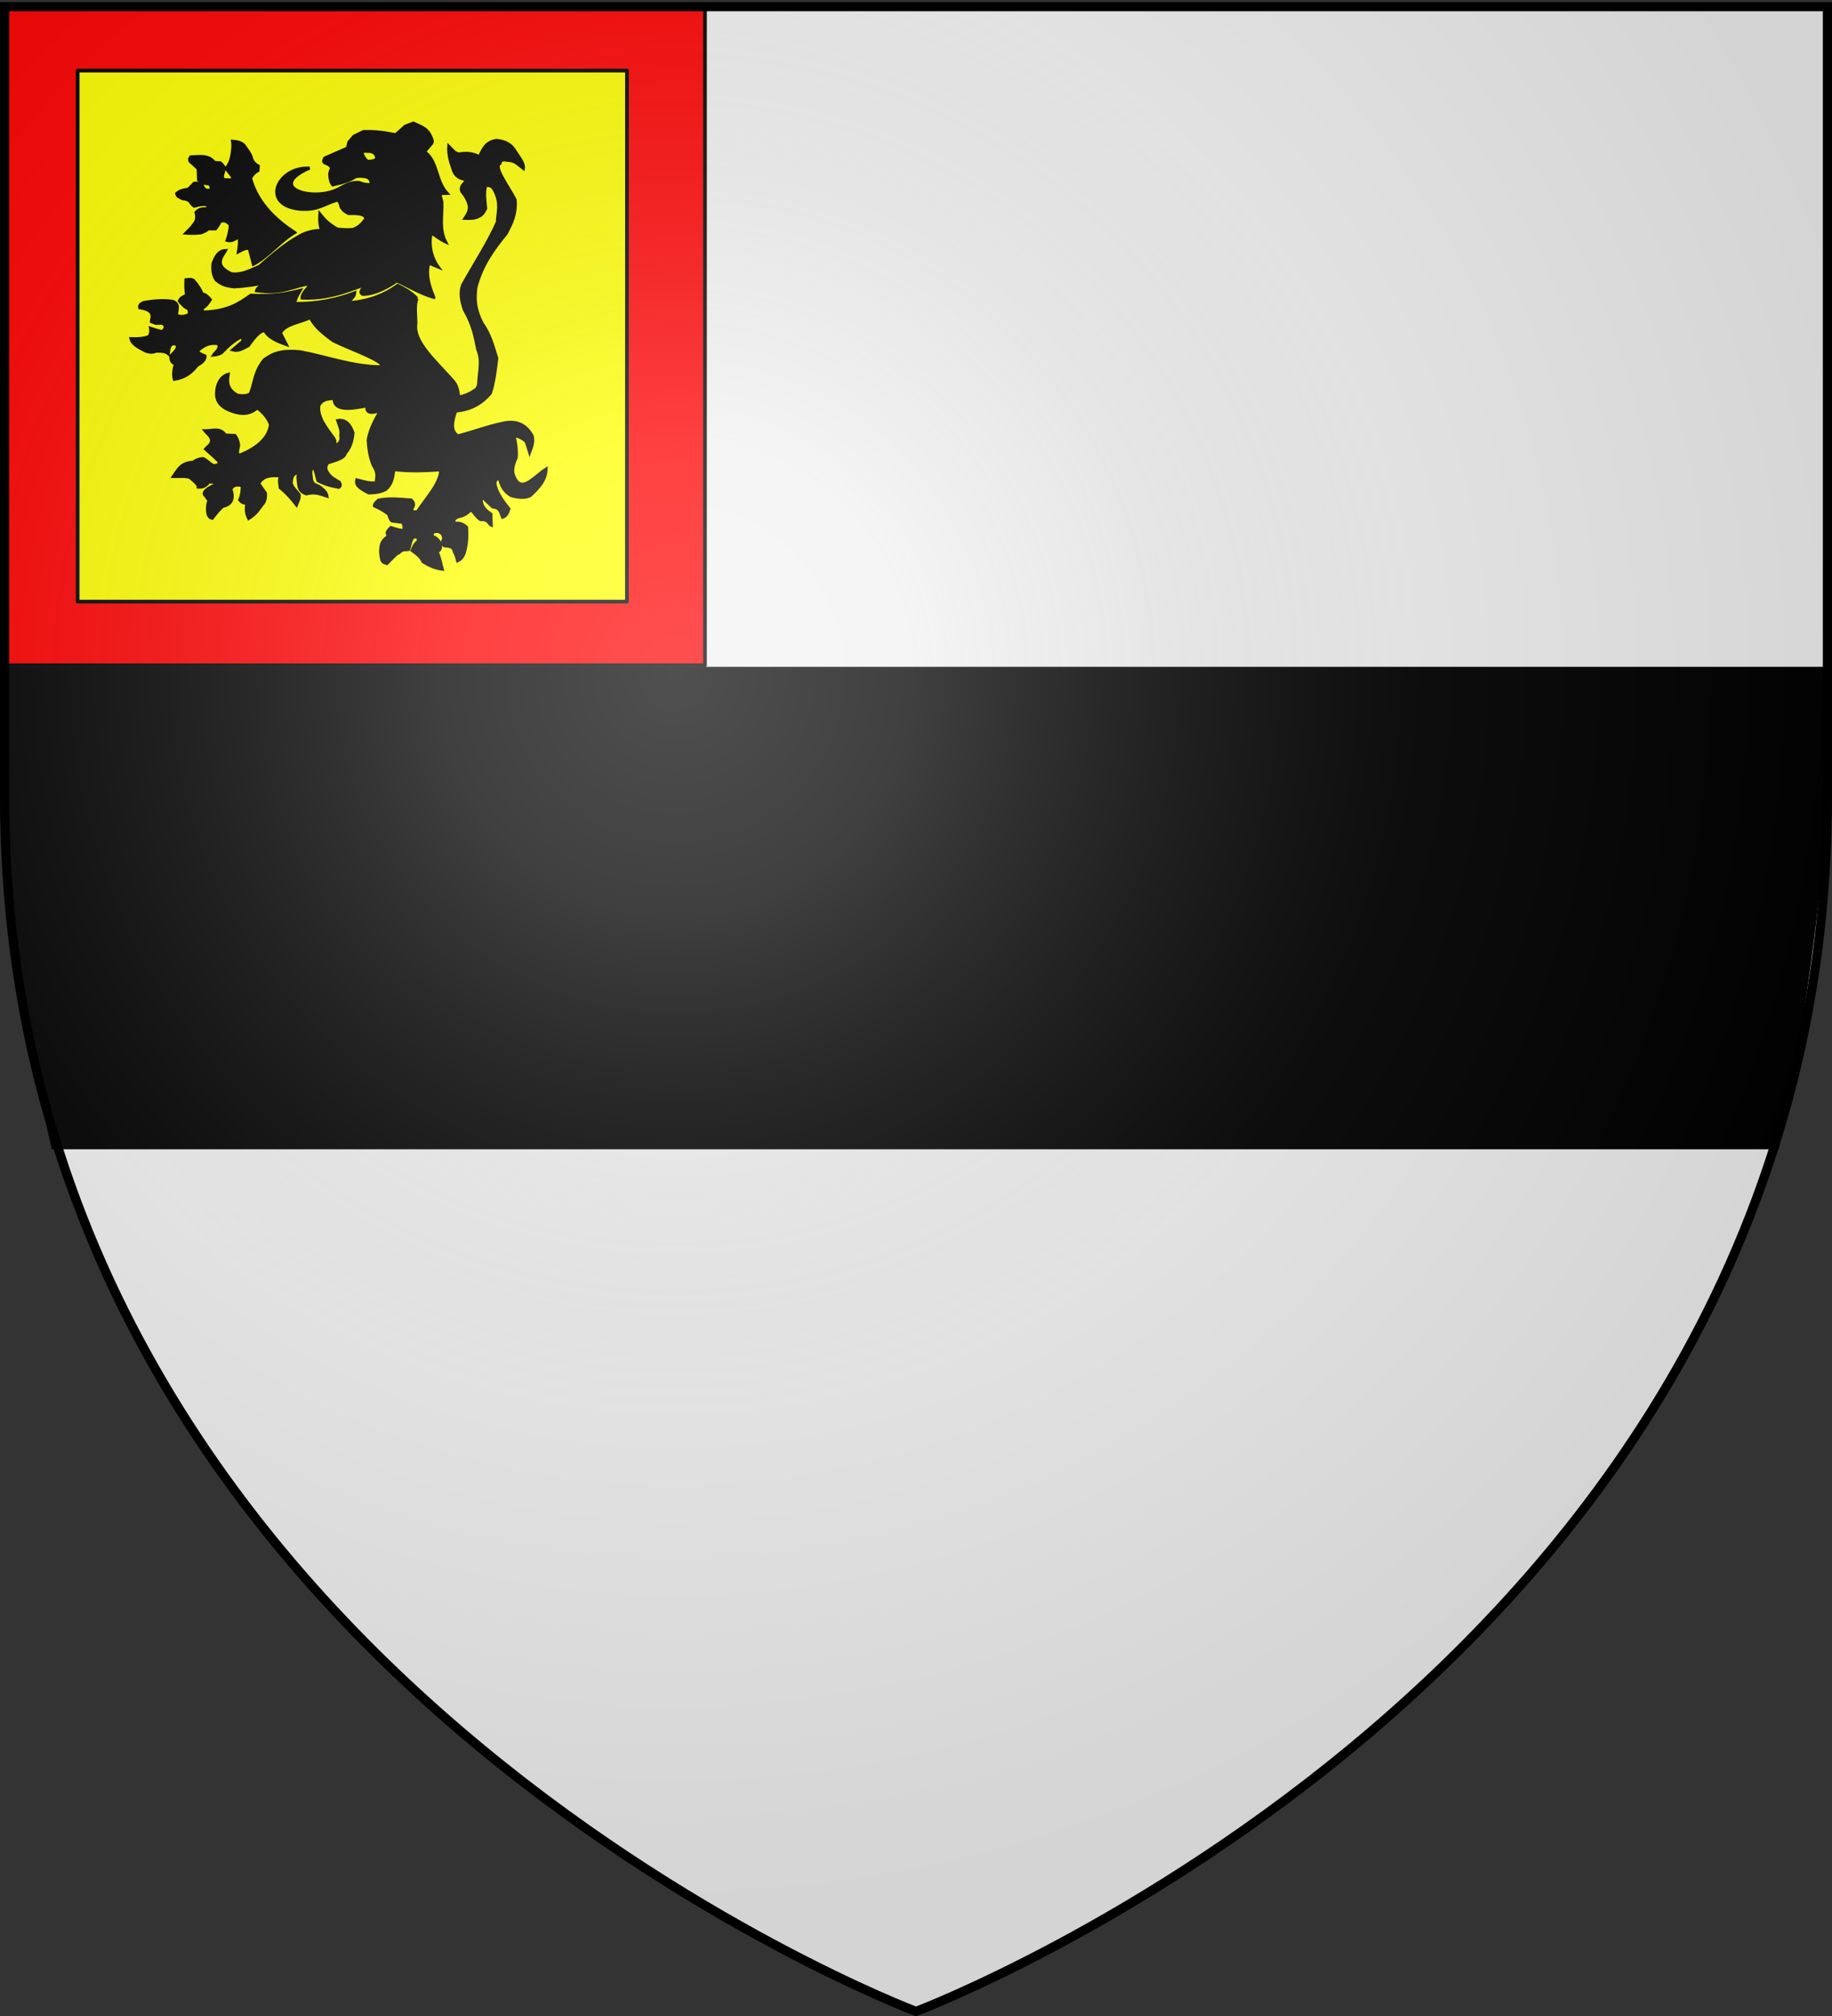 <svg xmlns="http://www.w3.org/2000/svg" xmlns:xlink="http://www.w3.org/1999/xlink" height="660" width="600" version="1.0"><rect width="100%" height="100%" fill="#333333" stroke="none"/><defs><linearGradient id="b"><stop style="stop-color:white;stop-opacity:.314" offset="0"/><stop offset=".19" style="stop-color:white;stop-opacity:.251"/><stop style="stop-color:#6b6b6b;stop-opacity:.125" offset=".6"/><stop style="stop-color:black;stop-opacity:.125" offset="1"/></linearGradient><linearGradient id="a"><stop offset="0" style="stop-color:#fd0000;stop-opacity:1"/><stop style="stop-color:#e77275;stop-opacity:.659" offset=".5"/><stop style="stop-color:black;stop-opacity:.323" offset="1"/></linearGradient><radialGradient xlink:href="#b" id="c" gradientUnits="userSpaceOnUse" gradientTransform="matrix(1.353 0 0 1.349 -78.405 -84.768)" cx="221.445" cy="226.331" fx="221.445" fy="226.331" r="300"/></defs><g style="display:inline"><path style="fill:#f2f2f2;fill-opacity:1;fill-rule:evenodd;stroke:none;stroke-width:1px;stroke-linecap:butt;stroke-linejoin:miter;stroke-opacity:1" d="M300 658.5s298.5-112.32 298.5-397.772V2.176H1.5v258.552C1.5 546.18 300 658.5 300 658.5z"/><g style="display:inline"><path style="fill:#000;fill-opacity:1;fill-rule:evenodd;stroke:#000;stroke-width:3;stroke-linecap:butt;stroke-linejoin:miter;stroke-miterlimit:4;stroke-dasharray:none;stroke-opacity:1" d="M1.5 226.531v34.188c0 30.922 9.527 93.814 15.774 120.75h565.452c6.247-26.936 15.774-89.828 15.774-120.75V226.53H1.5z" transform="matrix(.996 0 0 1 .937 -6.718)"/><path style="fill:none;fill-opacity:1;fill-rule:nonzero;stroke:none;stroke-width:6.203;stroke-linecap:round;stroke-linejoin:round;stroke-miterlimit:4;stroke-dasharray:none;stroke-opacity:1" d="M0 0h600v660H0z" transform="matrix(.996 0 0 1 .937 -6.718)"/></g><rect style="opacity:1;fill:red;fill-opacity:1;fill-rule:nonzero;stroke:#000;stroke-width:1.212;stroke-linecap:round;stroke-linejoin:round;stroke-miterlimit:4;stroke-dasharray:none;stroke-opacity:1" width="229.989" height="216.408" x=".9" y="1.376" ry="0"/><path style="opacity:1;fill:#ff0;fill-opacity:1;fill-rule:nonzero;stroke:#000;stroke-width:1.212;stroke-linecap:round;stroke-linejoin:round;stroke-miterlimit:4;stroke-dasharray:none;stroke-opacity:1" d="M25.432 23.107h179.903v173.851H25.432z"/><g style="fill:#000"><path d="M292.344 221.7c-4.061-10.977-7.775-22.218-4.748-34.966l8.742 4.035c-6.56-9.85-8.934-23.01-6.528-34.654 2.682 1.453 8.071 6.4 13.252 9.102-6.144-13.448-2.898-26.897-3.362-40.345l-2.018-8.741 6.921-.197c-10.894-12.806-8.666-32.996-20.844-42.362l6.527-8.545c1.425-2.69-.412-5.38-1.345-8.069-3.292-7.76-9.809-9.548-15.466-12.579l-7.396 3.165-8.741 8.742c-15.785-3.66-22.407-3.391-29.587-3.362l-8.741 4.707-4.707 6.051-1.345 6.052-20.845 10.086c-.78 2.128-2.188 4.465.673 5.38 2.328 1.047 4.568 2.211 5.576 5.019-1.28 2.81-2.047 5.62-1.542 8.429.335 3.03.637 6.067 2.719 8.66 23.84-6.009 15.918-8.531 25.018-8.828 5.201.215 7.094.66 9.414 3.362l1.374 5.35c-3.876-.594-7.752-.186-11.628-2.492-7.207-.62-12.703 2.734-18.155 6.051-22.782 14.259-69.152-.323-27.54-20.578-29.362-1.987-45.642 37.83-8.845 41.805 16.604 1.231 19.777-4.177 34.043-9.152 4.177 1.052 3.088 8.095 5.031 8.364 1.006 2.605 3.506 3.885 5.774 5.228 7.63-.3 13.714.41 15.071 3.247 1.31 2.112.527 3.177-.672 4.035-2.341 3.855-5.688 6.705-9.93 8.66-4.904.851-9.808.191-14.712-.157-8.688-5.076-12.488-10.152-16.22-15.228-.242 5.885-.158 13.107 2.059 16.532-7.741-.141-14.888 1.797-21.361 6.093-12.696 7.657-25.21 19.658-36.114 30.3-8.384 3.952-16.51 9.072-26.102 7.593-17.125-8.575-8.13-17.79-5.379-23.535-6.291.346-8.871 5.95-11.39 13.21-.406 6.146-.283 11.45 3.083 16.967 7.002 6.267 11.637 5.919 16.138 6.765 10.874-.493 20.887-2.277 30.497-4.666-6.857 3.927-9.081 6.023-9.693 8.7 24.166 3.755 33.63-4.913 50.431-7.396-3.5 5.042-9.02 10.372-8.462 14.834 28.278 1.541 50.14-11.601 59.131-13.883-3.695 4.006-7.117 7.943-3.362 10.086 12.249.258 27.706-10.58 31.013-13.686 10.24 4.764 20.955 12.447 34.293 16.81z" style="fill:#000;fill-opacity:1;fill-rule:evenodd;stroke:#000;stroke-width:3;stroke-linecap:butt;stroke-linejoin:miter;stroke-miterlimit:4;stroke-dasharray:none;stroke-opacity:1" transform="matrix(.356 0 0 .322 38.007 26)"/><path d="M231.983 113.47c-5.906-.202-12.146-.24-20.677 4.37 1.515 1.391 3.124 3.588 5.043 3.363h5.548c6.29-1.846 9.165-4.545 10.086-7.733z" style="fill:#000;fill-opacity:1;fill-rule:evenodd;stroke:#000;stroke-width:3;stroke-linecap:butt;stroke-linejoin:miter;stroke-miterlimit:4;stroke-dasharray:none;stroke-opacity:1" transform="matrix(.356 0 0 .322 38.007 26)"/><path d="m229.966 110.444-8.742-5.38c-10.527 3.791-24.745 11.525-36.31 12.44-18.356.801-33.279-9.66-13.785-25.72-36.495 9.888-23.902 46.274 9.078 38.328 22.546-6.327 33.061-17.259 49.759-19.668z" style="fill:#000;fill-opacity:1;fill-rule:evenodd;stroke:#000;stroke-width:1;stroke-linecap:butt;stroke-linejoin:miter;stroke-miterlimit:4;stroke-dasharray:none;stroke-opacity:1" transform="matrix(.356 0 0 .322 38.007 26)"/><path d="M164.405 155.664c-20.846-14.839-35.07-32.794-40.68-54.802 1.12-3.368 3.361-6.045 6.723-8.069l.336-4.707c-2.753-1.729-5.08-3.886-6.051-7.396-1.146-5.367-4.58-9.59-7.397-14.121-3.71-3.46-7.255-3.315-10.086-3.698.812 5.491-.065 10.982-1.009 16.474-1.014 4.588-2.684 8.3-5.043 11.095l5.716 8.069.84 3.698-8.405-.336c-1.76-1.143-1.462-2.8-1.513-4.371l1.681-6.388c-.013-2.74-1.957-4.513-3.698-6.388l-5.38-.336c-5.29-7.866-13.661-5.974-21.517-5.716-.624 1.169-1.737 1.849-.672 4.707l7.397 7.397.336 11.43c2.316 2.217 5.107 4.038 10.086 4.035 3.061 5.463 1.277 6.726-2.353 6.388-3.425-.622-3.645-3.809-5.044-6.051-3.594-1.419-5.348-1.365-6.724-1.009l-5.379 6.052c-4.698.571-7.854 1.557-10.759 4.37.525 3.449 3.356 4.015 5.548 5.38 2.463-.049 4.535 1.076 6.556 2.353.833 1.937 2.327 3.712 4.034 5.211 3.954-1.24 7.696-2.054 10.759-1.513 2.887.918 3.274 2.22.336 4.035-6.043-.22-7.75 1.728-9.414 3.698.897 3.586.897 6.5 0 8.742-3.138 6.1-6.276 8.863-9.413 12.44 4.897.268 9.67.287 14.12-.337 2.255-1.094 4.565-2.077 6.388-4.034h6.724c1.457-1.99 2.914-4.404 4.371-7.733 2.658-.329 5.037-1.56 9.414 3.698-.274 5.512-1.41 10.737-3.026 15.802 4.156 1.22 7.482-1.296 10.759-4.035 1.333 6.137.32 10.125-.337 15.466 4.931-3.026 8.293-4.035 10.087-3.026l3.698 15.802c13.316-7.63 24.683-23.767 37.991-32.276z" style="fill:#000;fill-opacity:1;fill-rule:evenodd;stroke:#000;stroke-width:3;stroke-linecap:butt;stroke-linejoin:miter;stroke-miterlimit:4;stroke-dasharray:none;stroke-opacity:1" transform="matrix(.356 0 0 .322 38.007 26)"/><path d="M106.914 82.707c3.698-1.24 12.103-1.338 15.802-.336l-.337-4.54c-1.181-7.22-8.624-12.782-13.952-13.615.33 5.531-.086 13.398-1.513 18.49zM88.59 83.716c-2.449 3.05-9.05 5.852-11.935 6.724-1.167-3.2-6.622-7.952-9.582-10.255 2.546-.58 8.51-3.094 13.617 0 2.156.703 6.587.298 7.9 3.53zM66.4 112.966c-1.045 1.755-.174 7.431 1.01 8.74-2.186.064-9.078-2.336-11.263-4.874 1.187-2.228 7.298-3.849 10.254-3.866zM75.31 143.224c1.756 1.968 6.317 6.996 9.414 8.07-2.055 1.398-4.74 2.925-7.228 3.025-1.978.774-7.664 1.846-10.087.84 3.226-1.72 6.43-9.336 7.901-11.935z" style="fill:#000;fill-opacity:1;fill-rule:evenodd;stroke:#000;stroke-width:1;stroke-linecap:butt;stroke-linejoin:miter;stroke-miterlimit:4;stroke-dasharray:none;stroke-opacity:1" transform="matrix(.356 0 0 .322 38.007 26)"/><path d="M276.723 222.67c-4.779-5.795-11.04-9.736-17.593-13.313-13.588 11.014-29.771 16.77-46.01 17.563 2.22-2.852 5.95-5.37 6.436-9.956-16.277 6.801-34.626 11.16-55.38 10.797.586-4.438 2.89-8.876 5.23-13.313-11.617 3.147-23.595 6.137-45.309 4.894-10.477 8.197-21.01 16.36-43.743 17.117-2.012-.5-1.044-2.49-.475-4.28 2.87-1.51 4.757-4.99 6.767-8.222-1.963-2.67-4.025-5.241-7.747-6.152-1.407-4.54-4.242-9.08-7.886-13.62-2.433-1.51-4.194-.744-6.628-.505-.132 5.22-.41 10.441.754 15.662-3.19 1.568-5.813 2.65-6.796 5.984 2.24 3.155 4.562 6.246 8.559 8.083.468 2.2 1.337 4.56-.336 5.902-3.646 1.882-7.29 2.179-10.936.476-.245-5.116 3.353-11.588-3.804-14.264-8.75-1.212-16.866-.516-24.724.95-1.725.04-2.951 1.075-4.246 1.974-1.082 1.244-1.243 2.488-.984 3.732 3.995.838 7.975 1.707 10.657 5.173 1.454 3.702.353 5.63.053 8.894l4.095 1.86 5.64-.236c5.164 2.853 2.732 5.705.475 8.558-4.757-1.11-7.945-2.219-10.936-3.328.66 4.404-.331 6.83-1.901 8.558-5.39 1.886-10.778 2.25-16.166 1.902 1.093 5.739 7.445 9.286 13.788 12.838 4.006 1.492 6.816 1.19 9.034 0 5.278-.26 9.27.398 11.411 2.377.444-3.011.264-6.022 2.378-9.034 2.59-1.43 4.48-.762 6.18.476.266 4.974-3.533 7.626-6.18 10.936.14 3.659.61 7.07 4.279 8.082-1.497 5.624-2.136 10.961-.951 15.69 8.971-1.481 15.504-6.484 20.445-13.788 3.684-2.69 7.813-5.133 7.608-9.984-3.563-1.63-7.404-3.207-6.182-5.706 5.845-6.112 12.112-8.036 18.851-6.546 1.658 5.965-2.817 7.842-4.755 11.411 3.356-.415 6.205-1.21 7.776-2.963 5.145-6.007 10.635-11.438 17.117-15.215 1.912.574 2.678 1.913 1.902 4.279l-9.173 8.64c5.558 1.698 9.685-1.742 14.374-4.39 6.34-10.063 11.755-16.046 15.412-14.907 2.994 6.483 10.73 10.413 19.494 13.788l-5.398-11.69c4.294-9.311 18.324-10.51 27.577-15.69 4.16 9.276 12.356 16.716 21.396 23.774 16.2 8.826 43.75 18.913 45.645 26.15-26.72.542-51.055-10.042-76.55-15.215-20.745-2.405-27.623 4.327-32.808 8.083-9.136 12.38-8.63 23.152-12.837 34.71-3.962 2.41-7.925 2.11-11.887 1.426-10.065-6.029-9.664-13.43-8.669-21.228-6.614 2.128-10.836 10.252-10.46 21.396.6 7.508 5.11 12.009 11.522 15.047 9.299 4.209 18.158 5.444 25.675-2.377 5.682 4.431 9.818 9.968 12.362 16.64-1.561 19.704-23.642 29.406-29.479 31.857-1.98-3.328-.526-6.656 0-9.985-.124-3.98-1.415-7.375-3.328-10.46l-9.034-.475c-4.474-7.913-12.02-4.155-18.543-4.28 2.27 3.119 5.654 5.292 6.32 10.014-.808 4.676-3.703 5.873-5.706 8.559 6.592 6.39 9.984 9.901 12.113 12.275 1.12 4.26-1.155 3.762-2.603 4.169-2.924 2.18-7.606-4.43-11.412-6.657-3.189-.241-6.378 1.133-9.567 3.578-11.753.767-14.06 8.356-18.149 14.658 5.527.173 11.093-.828 15.354 1.033 4.043 3.687 7.953 7.335 7.608 9.706 4.055.419 7.107-1.419 9.37-5.033 5.08-.509 6.477.658 6.656 2.377-6.345 3.15-11.228 6.39-10.46 9.985l4.28 6.181c-1.645 4.596-1.53 9.193-.952 13.789 1.58 4.235 2.653 3.9 3.804 4.279 5.148-7.588 6.87-8.895 9.51-11.887 8.901-2.191 10.339-8.689 7.607-17.592 2.307-5.1 6.407-4.376 10.46-3.804.387 4.923-.297 9.846-2.151 14.769 2.222 2.883 3.395 3.011 6.512 3.66-.78 5.579-.586 9.963 1.71 15.104 7.122-5.03 8.496-8.734 12.304-14.067 2.917-3.091 3.184-8.098 2.964-11.637l-6.124-9.73c3.545-7.568 11.093-8.976 20.445-7.608-2.254 3.962-.65 7.924-.475 11.887 5.15 4.525 10.038 10.351 14.74 17.116 1.09-3.263 2.936-5.96 2.377-10.46-4.215-5.05-8.19-10.02-7.132-13.313.32-7.6 4.357-7.768 7.132-10.46-1.355 4.913-.864 9.826 0 14.74.215 3.965 2.407 6.833 6.656 8.558 8.874-2.375 13.553.493 19.02 2.377-.46-3.983-3.6-7.371-8.084-10.46-7.532-2.65-5.784-7.038-6.656-10.936-.597-5.512.82-6.326 1.426-9.034 3.552 3.466 3.673 9.677 5.23 14.74 9.118 4.997 13.773 5.53 19.019 6.656 1.568-1.274 1.596-3.06.475-5.23-3.62-2.677-7.658-4.31-10.46-9.034-3.535-5.328-1.682-7.718-.475-10.46 7.597-2.688 15.625-4.968 16.305-9.817 4.774-5.875 6.56-13.168 7.132-20.92-2.59-8.098-6.436-13.794-13.928-12.53 1.429 5.07 3.91 10.142 2.853 15.214 1.328 7.357-2.813 8.698-5.706 11.411.399-3.031.429-5.97-.95-8.558-6.745-10.458-14.775-20.631-13.79-32.807 2.672-6.658 8.023-7.062 13.314-7.608l29.925-.84c9.387-5.532 17.593-6.341 26.151-8.559-9.404 17.053-21.057 33.824-23.744 51.716.528 9.826 1.986 18.536 4.754 25.675 5.01 8.412 2.787 12.001 2.853 17.117-4.42 2.092-11.53-.657-18.068-2.377-1.537 6.571 5.127 9.766 10.936 13.313 9.641-.196 12.057-1.836 15.215-3.329 5.868-5.149 7.043-12.644 7.608-20.445 14.739 2.089 28.806 1.316 43.546.279-.549 14.105-13.125 28.211-21.396 42.317-2.92.718-5.258.66-5.51-2.18l1.427-3.33c.62-2.56-.287-4.512-1.902-6.18-9.744-.78-19.325-2.13-29.925.086-2.077 1.985-3.934 3.97-3.804 5.956 5.915 2.899 10.052 5.798 13.284 8.697.642 2.683 1.332 5.294 2.853 6.657l9.985 1.426c1.098 2.695 1.64 5.389.95 8.083-4.268-.032-8.049-1.526-11.886-2.853-2.202 2.612-5.288 5.088-1.902 8.559-4.444 2.972-5.746 5.552-6.656 8.083-1.327 5.867-.897 10.681 0 15.215.424 3.325 2.577 4.058 4.754 4.754 5.32-6.156 10.042-11.417 10.936-10.935 3.695-4.184 6.16-2.833 9.034-3.329 1.511-4.65 1.711-11.399 5.23-12.837 1.866.23 4.086-.247 3.804 4.279-3.86 3.17-4.364 6.34-5.706 9.51 5.191 4.01 8.824 7.848 9.985 11.41 6.551 4.597 12.386 7.046 17.593 7.608-1.532-5.846-2.029-11.348-4.755-17.592 3.741-2.049 2.933-4.666 3.328-7.132-.703-2.239-1.459-4.493-5.23-7.608-2.17.707-2.411-1.961-2.853-4.279 4.637-3.361 7.058-1.406 9.51.476 1.237 2.155 1.528 3.996 1.426 5.705-1.546 2.219-.619 4.438.475 6.657 3.287.601 7.006-.096 9.034 4.279.42 3.6 1.796 3.067 3.329 10.936 2.986-1.465 4.987-4.405 6.18-8.559 2.026-8.094 2.566-16.684 1.903-25.675-2.81-2.622-5.88-4.725-10.46-3.804-2.31-2.684-1.113-4.868 2.852-6.656 6.219-1.088 8.625-4.355 11.887-7.132 3.011 2.536 7.367 11.567 10.378 9.96 5.703.236 6.866 5.213 8.083 5.706l-.393-11.387c-5.594-4.138-10.058-9.053-8.559-18.068l10.46 10.936c7.216.576 7.302 6.088 9.034 10.46 3.3-1.176 4.614-4.734 5.706-8.558-5.239-7.288-10.21-14.653-12.362-22.823-1.843-7.505 1.983-6.82 3.804-9.034 1.343 8.943 5.11 14.98 10.935 18.544 6.466 1.9 12.436 2.561 17.117 0 7.428-7.62 14.358-15.52 14.74-27.102-11.068 7.72-23.94 27.415-30.43 4.755-1.01-5.95.773-11.1 2.853-16.166.615-7.2-.283-14.701-1.902-22.347 4.209.052 7.608 2.533 10.935 5.23 1.499 3.405 2.344 7.463 3.44 11.272 1.701-5.095 3.606-10.104 2.266-16.502-5.235-10.557-13.245-15.748-25.2-13.313-15.238 3.342-27.623 8.809-43.07 13.284-7.293-5.15-5.37-14.74-2.1-25.171 14.948-1.44 24.499-8.593 31.857-18.068 3.305-10.655 4.444-22.288 5.955-35.631-3.484-11.897-5.84-23.793-13.562-35.69-7.415-16.106-6.615-26.161-5.706-36.135 5.425-23.152 16.452-39.502 28.053-55.154 4.491-9.753 9.252-19.256 8.083-34.234-5.905-13.003-20.168-33.617-14.096-36.64 1.131-5.331 4.642-3.534 7.914-3.3 6.23.08 9.657 4.646 13.79 8.084.896-5.411-4.99-12.696-9.232-20.248-3.494-5.146-8.864-7.614-15.493-8.28-10.27 1.767-12.25 9.752-15.69 16.641-4.807-2.914-10.61-4.407-18.544-2.853-4.161-.222-6.6-4.463-9.51-7.607-.349 7.216.993 14.151 3.329 20.92 1.152 4.573 2.5 9.037 7.607 11.412l5.706 1.901c-2.053 3.492-6.333 5.499-4.755 11.412 3.691 5.013 6.563 10.26 7.132 16.166-.283 4.946-2.237 8.223-4.279 11.41 4.748.15 9.376.15 12.362-1.901 3.74-1.478 5.08-4.875 6.657-8.083-.47-7.766-2.013-15.532 0-23.298 4.204-.839 6.559 1.097 8.083 4.28 6.718 13.65 3.127 22.447 2.853 32.807-8.569 21.237-21.215 42.475-31.857 63.712-3.017 8.982-.81 17.094 1.427 25.2 8.345 15.886 10.085 27.997 12.362 40.415 4.518 11.603 1.285 22.56.95 33.758.064 4.03-1.68 6.769-4.754 8.559-3.905 2.982-8.539 4.992-13.788 6.18-.949-5.863-.967-11.727-6.182-17.592-15.481-19.324-36-39-33.282-57.056-.031-8.674-1.453-17.812.95-25.675z" style="fill:#000;fill-opacity:1;fill-rule:evenodd;stroke:#000;stroke-width:3;stroke-linecap:butt;stroke-linejoin:miter;stroke-miterlimit:4;stroke-dasharray:none;stroke-opacity:1" transform="matrix(.356 0 0 .322 38.007 26)"/><path d="M65.54 204.626c-1.162 3.249-2.062 11.541-.058 14.79 2.707-2.65 9.233-2.583 11.364-2.927-1.588-3.644-7.214-14.514-11.306-11.863zM22.969 231.68c.283-4.316 12.333-7.489 15.979-5.699-2.61 1.666-3.332 8.646-5.74 9.74-2.448-2.964-7.17-3.562-10.24-4.041zM16.115 265.601c2.668 4.258 12.288 10.823 17.504 10.61-2.333-1.981-3.83-10.014-3.525-13.676L16.115 265.6zM55.932 289.235c.098 3.893-1.556 9.263-1.606 13.921 6.69-.51 17.779-7.922 18.89-13.248-3.408.983-13.876.855-17.284-.673zM85.174 358.752c-.712 3.122 4.281 4.23 4.279 8.756l8.65-7.96c-3.605-1.59-9.104-1.703-12.93-.796zM69.935 390.198c-4.479.275-12.473 6.476-14.675 11.897 4.682-.062 10.31-.824 13.092 1.647-1.39-3.285-.59-9.637 1.583-13.544zM85.944 428.015c-1.772 4.2-.251 12.434 1.78 16.634 2.514-2.609 7.149-6.406 8.436-10.854-2.06.42-8.155-3.676-10.216-5.78zM122.08 430.687c-2.072.514 8.254 5.44 11.068 1.739-.677 4.931-6.086 11.7-10.929 13.035-2.363-3.804-2.912-10.97-.139-14.774zM257.228 427.104c-5.719-.977-16.652.056-17.765 5.6 5.822 1.982 8.381 5.308 10.616 7.289-.132-5.561 4.317-11.417 7.15-12.889zM247.743 466.847c-1.975 5.292-4.3 19.06.59 24.39 3.355-2.72 9.425-7.445 10.257-11.427-2.666-.063-10.71-8.194-10.847-12.963zM282.65 488.925c4.098 1.167 9.776-4.362 12.116-8.133 1.665 4.041 3.067 12.366 2.853 15.781-4.433-1.196-11.786-3.953-14.97-7.648zM310.128 475.972l4.852-.776c.848.003 4.68-5.958 6.233-6.43.25 4.552-2.607 17.678-7.282 19.619 1.086 1.13-2.535-9.403-3.803-12.413z" style="fill:#000;fill-opacity:1;fill-rule:evenodd;stroke:#000;stroke-width:1;stroke-linecap:butt;stroke-linejoin:miter;stroke-miterlimit:4;stroke-dasharray:none;stroke-opacity:1" transform="matrix(.356 0 0 .322 38.007 26)"/><path d="M220.142 75.512c1.644-3.248 15.097-2.38 14.977-1.901 3.964 1.299 4.263 4.063 4.993 6.656l.475 3.09-1.664-1.901c-1.427 1.347-3.378 1.382-5.23 1.664l-2.14.238c-2.625-1.908-3.917-4.577-4.992-7.37-2.815.01-4.429-.28-6.42-.476z" style="fill:#ff0;fill-opacity:1;fill-rule:evenodd;stroke:#000;stroke-width:3;stroke-linecap:butt;stroke-linejoin:miter;stroke-miterlimit:4;stroke-dasharray:none;stroke-opacity:1" transform="matrix(.356 0 0 .322 38.007 26)"/><path d="M200.716 324.944c.159 13.252 17.053 9.77 30.258 6.892-.978 6.8 2.493 8.557 12.608 4.707l11.43-21.349c-7.696 2.042-14.7 2.043-25.719 8.237-9.524 1.093-18.62.462-28.577 1.513z" style="fill:#000;fill-opacity:1;fill-rule:evenodd;stroke:#000;stroke-width:3;stroke-linecap:butt;stroke-linejoin:miter;stroke-miterlimit:4;stroke-dasharray:none;stroke-opacity:1" transform="matrix(.356 0 0 .322 38.007 26)"/></g></g><path d="M299.224 659.48s298.5-112.321 298.5-397.773V3.156h-597v258.551c0 285.452 298.5 397.772 298.5 397.772z" style="opacity:1;fill:url(#c);fill-opacity:1;fill-rule:evenodd;stroke:none;stroke-width:1px;stroke-linecap:butt;stroke-linejoin:miter;stroke-opacity:1"/><path d="M300 658.5S1.5 546.18 1.5 260.728V2.176h597v258.552C598.5 546.18 300 658.5 300 658.5z" style="opacity:1;fill:none;fill-opacity:1;fill-rule:evenodd;stroke:#000;stroke-width:3;stroke-linecap:butt;stroke-linejoin:miter;stroke-miterlimit:4;stroke-dasharray:none;stroke-opacity:1"/></svg>